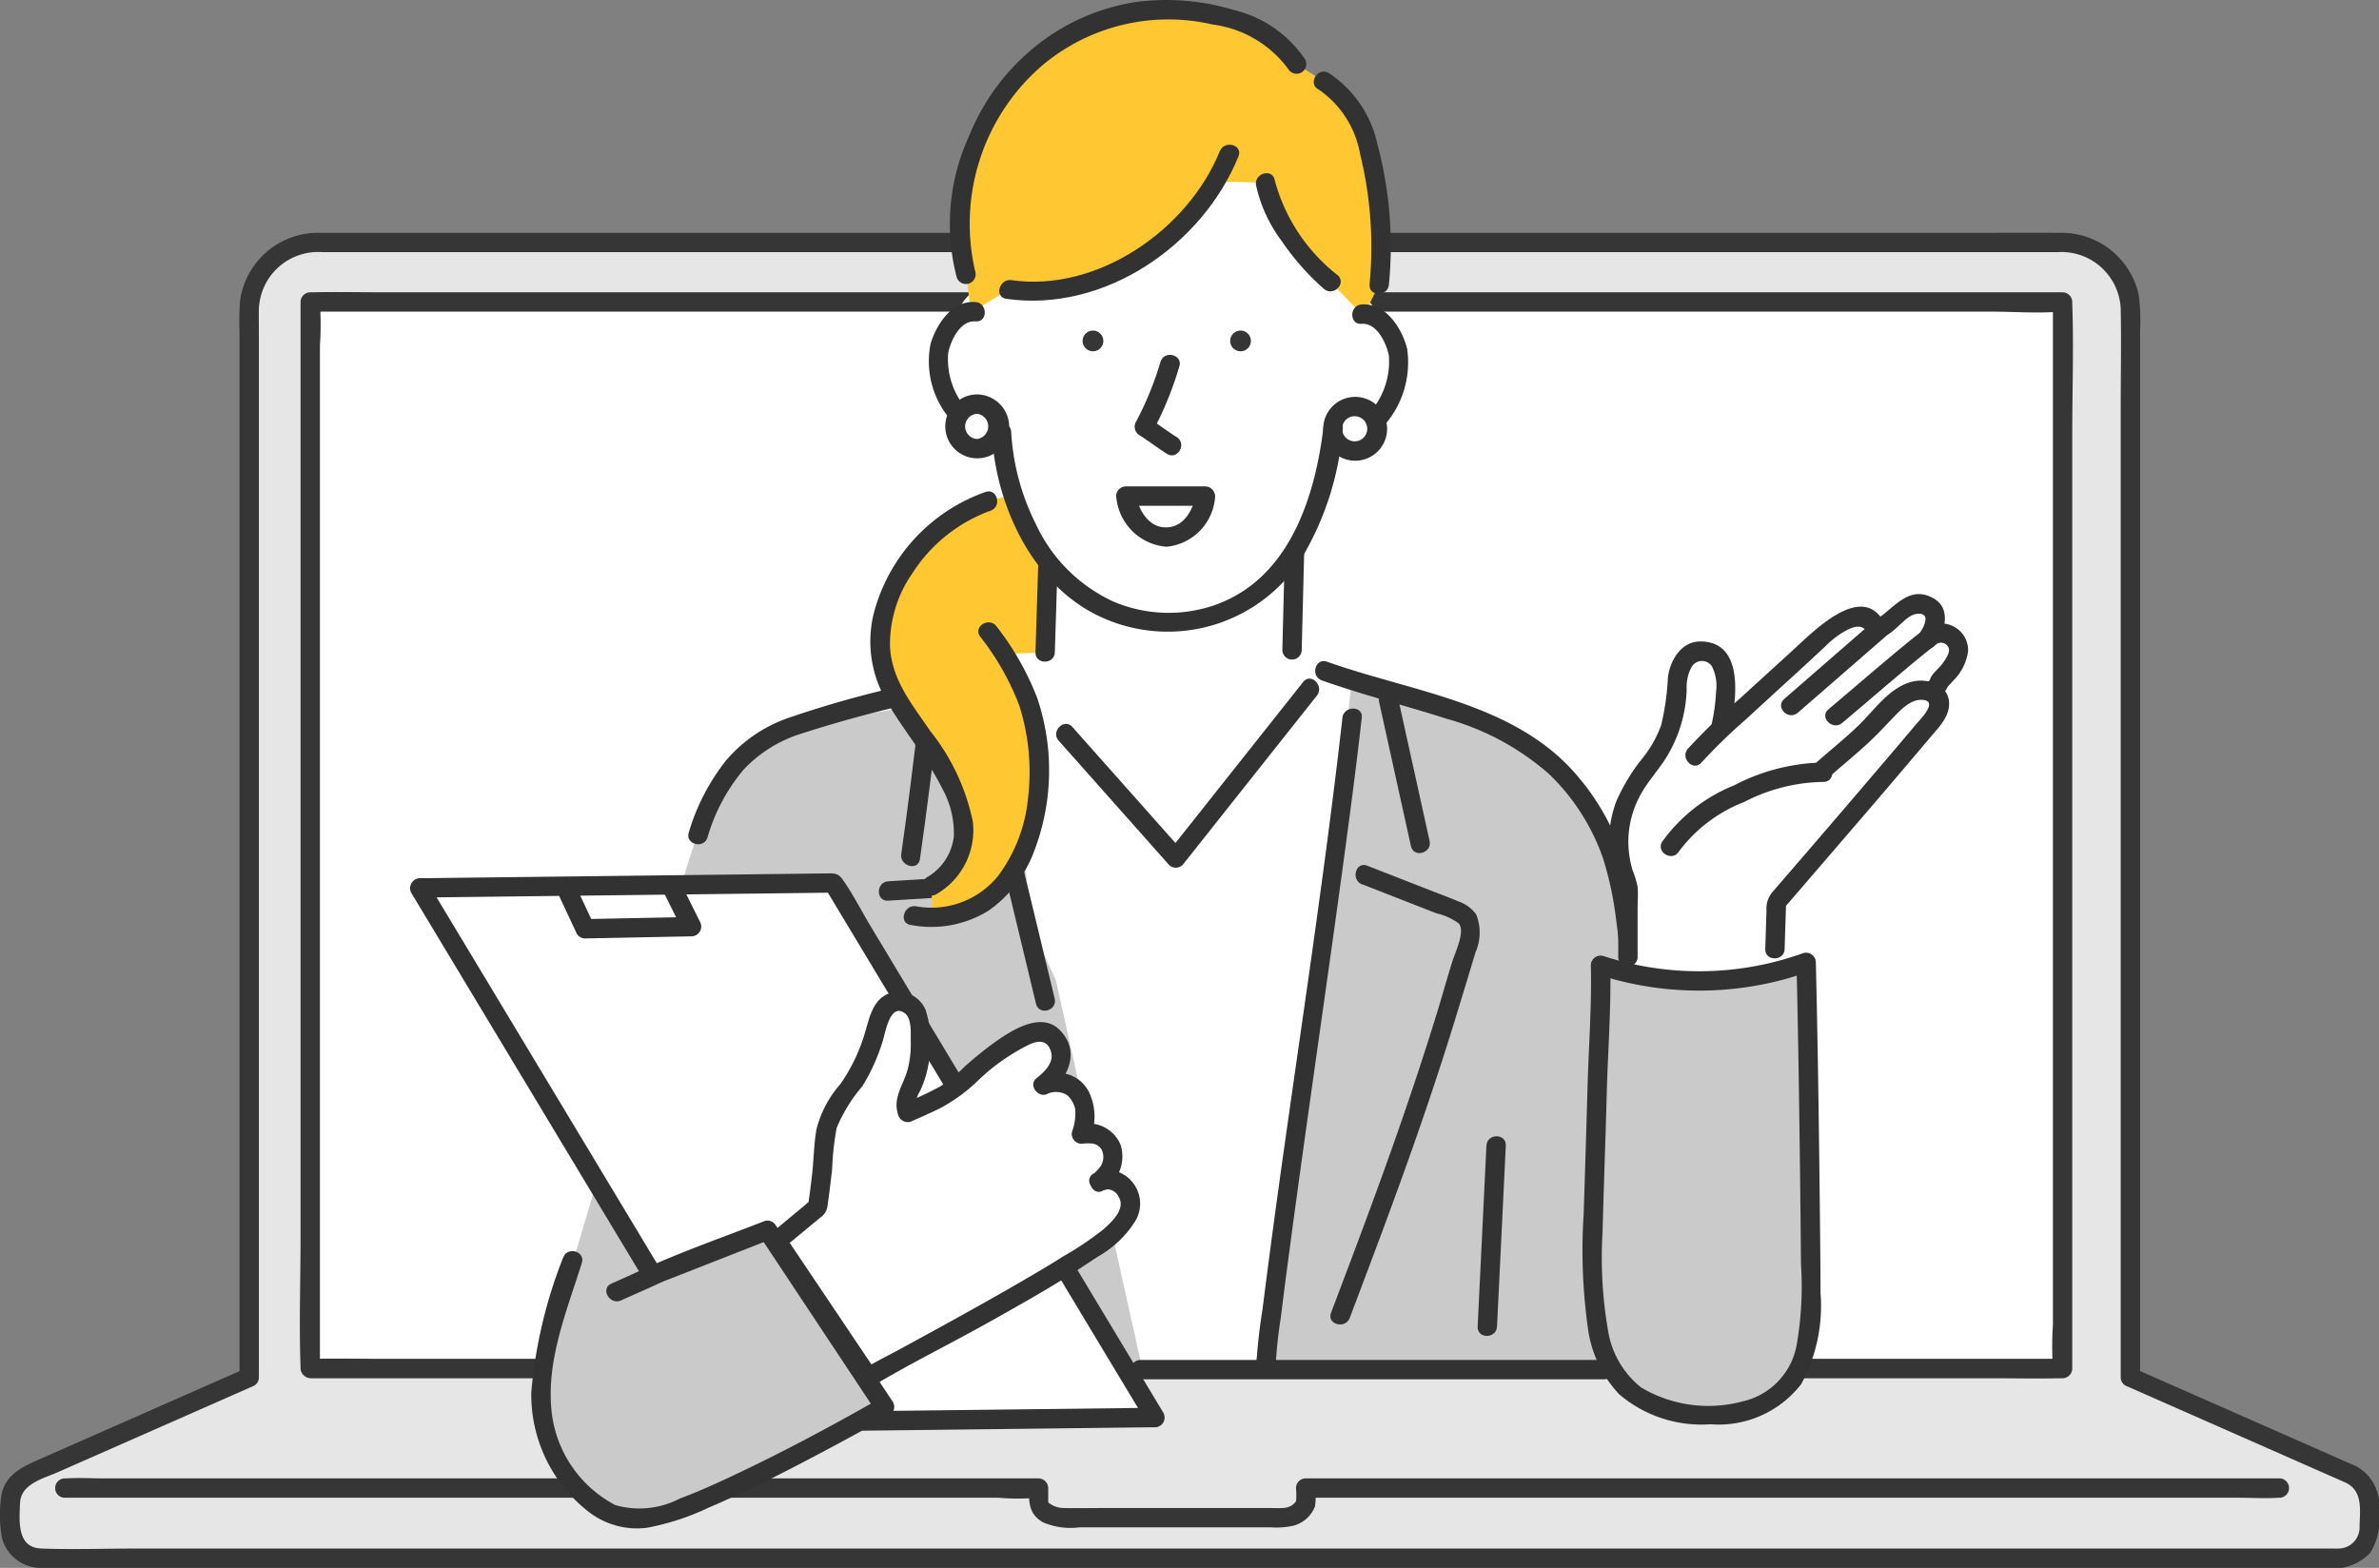 <svg id="Group_1805" data-name="Group 1805" xmlns="http://www.w3.org/2000/svg" xmlns:xlink="http://www.w3.org/1999/xlink" width="112.35" height="74.054" viewBox="0 0 112.35 74.054">
  <rect x="0" y="0" width="112.35" height="74.054" fill="#808080" stroke="none"/>
  <defs>
    <clipPath id="clip-path">
      <rect id="Rectangle_1484" data-name="Rectangle 1484" width="112.35" height="74.054" fill="none"/>
    </clipPath>
  </defs>
  <g id="Group_1741" data-name="Group 1741" clip-path="url(#clip-path)">
    <path id="Path_5081" data-name="Path 5081" d="M115.9,183.406l-10.433-4.6V128.344a3.188,3.188,0,0,0-3.235-3.138H19.864a3.188,3.188,0,0,0-3.235,3.138v50.464L6.2,183.406a1.419,1.419,0,0,0-.847,1.3v1.227a1.419,1.419,0,0,0,1.419,1.419H115.33a1.419,1.419,0,0,0,1.419-1.419V184.7a1.419,1.419,0,0,0-.847-1.3" transform="translate(-4.86 -113.756)" fill="#e6e6e6"/>
    <path id="Path_5082" data-name="Path 5082" d="M111.273,178.441l-9.132-4.025-1.3-.573.226.395V124.8a8.932,8.932,0,0,0-.075-1.739,3.736,3.736,0,0,0-3.762-2.878c-1.347-.007-2.694,0-4.041,0H16.443c-.438,0-.877,0-1.315,0a3.716,3.716,0,0,0-3.792,3.219,13.162,13.162,0,0,0-.024,1.468v49.372l.227-.395-5.926,2.612-3.6,1.586c-.945.416-1.9.8-1.978,2.018a5.965,5.965,0,0,0,.065,1.8,1.908,1.908,0,0,0,1.809,1.378c.1,0,.205,0,.307,0H109.706a2.474,2.474,0,0,0,2.233-.715,3.037,3.037,0,0,0,.408-2.038,2.063,2.063,0,0,0-1.073-2.044c-.524-.265-.987.524-.462.79.78.395.64,1.285.62,2.029a1,1,0,0,1-.972,1.063c-.115.007-.233,0-.348,0H6.488c-1.509,0-3.028.054-4.536,0-1.165-.042-1.038-1.3-1.006-2.142.035-.911,1.086-1.156,1.785-1.464l7.523-3.315,1.746-.77a.448.448,0,0,0,.226-.395V125.012c0-.412-.008-.825,0-1.237a2.8,2.8,0,0,1,2.98-2.682c1.39,0,2.779,0,4.169,0H95.787c.47,0,.94,0,1.41,0a2.8,2.8,0,0,1,2.955,2.686c.032,1.538,0,3.08,0,4.618v45.84a.448.448,0,0,0,.227.395l9.132,4.025,1.3.573c.534.235,1-.553.462-.79" transform="translate(0 -109.185)" fill="#363636"/>
    <rect id="Rectangle_1483" data-name="Rectangle 1483" width="82.755" height="50.375" transform="translate(14.652 14.267)" fill="#fff"/>
    <path id="Path_5083" data-name="Path 5083" d="M155.343,202.185H234.73c1.076,0,2.156.024,3.232,0,.045,0,.091,0,.136,0a.464.464,0,0,0,.457-.457V157.536c0-2.027.074-4.07,0-6.1,0-.029,0-.058,0-.087a.464.464,0,0,0-.457-.457H158.711c-1.076,0-2.156-.024-3.233,0h-.136a.464.464,0,0,0-.457.457v44.192c0,2.027-.074,4.07,0,6.1,0,.029,0,.058,0,.087a.458.458,0,0,0,.915,0V153.4a14.452,14.452,0,0,0,0-1.964.64.64,0,0,1,0-.087l-.457.457H234.73c1.064,0,2.171.087,3.232,0,.045,0,.091,0,.136,0l-.457-.457v48.324a14.453,14.453,0,0,0,0,1.964.644.644,0,0,1,0,.087l.457-.457H158.711c-1.076,0-2.156-.024-3.233,0-.045,0-.091,0-.136,0a.458.458,0,0,0,0,.915" transform="translate(-140.691 -137.086)" fill="#363636"/>
    <path id="Path_5084" data-name="Path 5084" d="M28.871,764.3H72.99a10.572,10.572,0,0,0,1.807,0,.464.464,0,0,1,.08,0l-.457-.457c0,.68-.011,1.218.657,1.613a3.283,3.283,0,0,0,1.722.242h9.077a3.517,3.517,0,0,0,1.054-.083,1.5,1.5,0,0,0,1-.907,3.666,3.666,0,0,0,.016-.865l-.457.457h44.056c.617,0,1.251.041,1.867,0,.027,0,.055,0,.083,0a.458.458,0,0,0,0-.915H87.488a.464.464,0,0,0-.457.457,3.4,3.4,0,0,1,0,.678c-.026.116.014-.066,0-.052a.744.744,0,0,1-.208.2.913.913,0,0,1-.449.117c-.193.013-.392,0-.585,0H77.855c-.592,0-1.185.015-1.777,0a1.164,1.164,0,0,1-.746-.265c.039.077,0,0,0-.069s0-.157,0-.236v-.372a.464.464,0,0,0-.457-.457H30.757c-.6,0-1.21-.04-1.806,0-.026,0-.053,0-.08,0a.458.458,0,0,0,0,.915" transform="translate(-25.829 -693.557)" fill="#363636"/>
    <path id="Path_5085" data-name="Path 5085" d="M520.349,280.632l-11.77-.6-.2,4.929-3.219.7.7,33.5h16.1l1.308-32.493-2.917-.966Z" transform="translate(-458.961 -254.418)" fill="#fff"/>
    <path id="Path_5086" data-name="Path 5086" d="M291.759,450.157l10.261.5,6.639-21.93-10.563-.2c-1.132,3.059-3.83,13.532-6.338,21.629" transform="translate(-265.077 -389.338)" fill="#cacaca"/>
    <path id="Path_5087" data-name="Path 5087" d="M664.828,362.222a12.162,12.162,0,0,0-1.589-2.67,9.385,9.385,0,0,0-2.174-1.986,23.33,23.33,0,0,0-6.506-2.5l-.093.319v0l-1.761-.556c-.237,2.109-.513,6.07-.881,8.766-1.05,7.679-2.953,17.454-3.644,23.526a19.767,19.767,0,0,0,3.418,0h14.386s.019-19.949-.052-20.538a15.267,15.267,0,0,0-1.1-4.36" transform="translate(-588.903 -322.378)" fill="#cacaca"/>
    <path id="Path_5088" data-name="Path 5088" d="M368.167,364.883c.814-1.009.041-2.146-.617-3.516-.5-1.043-.554-3.776-1.207-4.728-.224-.326-.93-1.545-1.107-1.811l-2.951,1.04c-1.743.382-3.706.337-5.353,1.041a7.317,7.317,0,0,0-3.919,4.91l-.754,25.7,21.729-.5-4.081-18.345Z" transform="translate(-320.044 -322.378)" fill="#cacaca"/>
    <path id="Path_5089" data-name="Path 5089" d="M679.476,342.351c1.932.69,3.923,1.178,5.873,1.807a12.314,12.314,0,0,1,4.847,2.607,10.139,10.139,0,0,1,2.564,4,15.966,15.966,0,0,1,.584,2.653,63.9,63.9,0,0,1,.567,7.477c.086,2.679.1,5.36.076,8.04-.014,2.007-.075,4.015-.058,6.021a.458.458,0,0,0,.915,0c-.037-4.483.124-8.961,0-13.445a72.907,72.907,0,0,0-.549-7.857,18.906,18.906,0,0,0-.577-2.892,11.158,11.158,0,0,0-2.111-3.826c-2.923-3.528-7.824-4.016-11.887-5.468-.555-.2-.794.685-.243.882" transform="translate(-617.052 -310.215)" fill="#323232"/>
    <path id="Path_5090" data-name="Path 5090" d="M763.446,587.291l-.364,7.49-.051,1.058c-.029.588.886.587.915,0q.182-3.745.364-7.49.026-.529.051-1.058c.029-.588-.886-.587-.915,0" transform="translate(-693.248 -533.181)" fill="#323232"/>
    <path id="Path_5091" data-name="Path 5091" d="M366.882,350.983a50.9,50.9,0,0,0-6.735,1.8,6.793,6.793,0,0,0-2.935,2,10.1,10.1,0,0,0-1.766,3.408c-.181.561.7.8.882.243a8.71,8.71,0,0,1,1.7-3.2,6.278,6.278,0,0,1,2.751-1.714,58.679,58.679,0,0,1,6.349-1.662c.575-.126.331-1.008-.243-.882" transform="translate(-322.917 -318.874)" fill="#323232"/>
    <path id="Path_5092" data-name="Path 5092" d="M495.792,350.5l3.132,13.013.439,1.825c.138.572,1.02.33.882-.243l-3.132-13.013-.439-1.825c-.138-.572-1.02-.33-.882.243" transform="translate(-450.437 -317.927)" fill="#323232"/>
    <path id="Path_5093" data-name="Path 5093" d="M652.733,366.445c-.941,8.325-2.277,16.6-3.382,24.906q-.2,1.518-.393,3.037a25.76,25.76,0,0,0-.3,2.789.458.458,0,0,0,.914,0,22.382,22.382,0,0,1,.25-2.4q.168-1.358.348-2.715.4-3.015.823-6.027c.575-4.115,1.169-8.227,1.73-12.344.329-2.414.65-4.829.923-7.25.066-.584-.849-.579-.915,0" transform="translate(-589.336 -332.536)" fill="#323232"/>
    <path id="Path_5094" data-name="Path 5094" d="M711.965,356.532q.751,3.421,1.509,6.841c.127.574,1.009.331.882-.243q-.755-3.42-1.509-6.841c-.126-.575-1.008-.331-.882.243" transform="translate(-646.842 -323.407)" fill="#323232"/>
    <path id="Path_5095" data-name="Path 5095" d="M688.494,447.622l2.349.918,1.154.451a2.915,2.915,0,0,1,1.053.475c.325.364-.153,1.347-.28,1.744-.249.785-.467,1.581-.708,2.369-.932,3.04-1.974,6.045-3.07,9.03-.645,1.755-1.306,3.5-1.968,5.251-.209.551.675.789.882.243,1.239-3.271,2.475-6.544,3.6-9.855q.834-2.445,1.584-4.918c.251-.829.508-1.656.752-2.487a2.317,2.317,0,0,0,.036-1.8,1.726,1.726,0,0,0-.835-.611c-.456-.194-.923-.365-1.384-.545l-2.926-1.143c-.548-.214-.786.67-.243.882" transform="translate(-624.164 -405.854)" fill="#323232"/>
    <path id="Path_5096" data-name="Path 5096" d="M466.212,362.6c-.268,2.262-.54,4.524-.865,6.779-.083.576.8.824.882.243.337-2.335.62-4.679.9-7.022.069-.583-.846-.578-.915,0" transform="translate(-422.785 -329.044)" fill="#323232"/>
    <path id="Path_5097" data-name="Path 5097" d="M545.523,353.443l4.557,5.132.65.732a.458.458,0,0,0,.647,0l5.55-7,.787-.992c.362-.456-.281-1.108-.647-.647l-5.55,7-.787.992h.647l-4.557-5.132-.65-.732c-.392-.441-1.036.208-.647.647" transform="translate(-495.524 -318.457)" fill="#323232"/>
    <path id="Path_5098" data-name="Path 5098" d="M457.8,452.793l-3.479.217c-.585.037-.589.951,0,.915l3.479-.217c.585-.036.589-.951,0-.915" transform="translate(-412.376 -411.383)" fill="#323232"/>
    <path id="Path_5099" data-name="Path 5099" d="M459.571,255.6a7.649,7.649,0,0,0-5.093,6.594,4.867,4.867,0,0,0,.993,3.061c.177.266.378.551.6.877a22.707,22.707,0,0,1,1.81,2.955c.794,1.653.9,3.5-.958,4.66l-.014,1.5a4.223,4.223,0,0,0,2.992-1.128c1.669-1.539,2.278-4.378,2.047-6.764a9.336,9.336,0,0,0-.138-.936,8.373,8.373,0,0,0-1.485-3.6l1.944-.087.131-4.157.058-.045a10.317,10.317,0,0,1-1.68-3.263Z" transform="translate(-412.914 -231.922)" fill="#ffc832"/>
    <path id="Path_5100" data-name="Path 5100" d="M454.9,253.833a8.3,8.3,0,0,0-5.294,5.819,5.553,5.553,0,0,0,.5,3.828c.826,1.513,1.988,2.812,2.759,4.364a4.353,4.353,0,0,1,.543,2.261,2.552,2.552,0,0,1-1.264,1.921c-.492.319-.034,1.111.462.79a3.485,3.485,0,0,0,1.7-3.409,10.115,10.115,0,0,0-2.013-4.286c-.862-1.275-1.829-2.415-1.9-4.016a5.887,5.887,0,0,1,1.064-3.442,7.358,7.358,0,0,1,3.687-2.948c.552-.192.315-1.076-.243-.882" transform="translate(-408.363 -230.594)" fill="#323232"/>
    <path id="Path_5101" data-name="Path 5101" d="M470.292,322.107a12.279,12.279,0,0,1,1.855,3.267,10.369,10.369,0,0,1,.416,4.325,7.322,7.322,0,0,1-1.419,3.719,4.052,4.052,0,0,1-3.88,1.433c-.576-.084-.824.8-.243.882a5.123,5.123,0,0,0,3.7-.693,5.961,5.961,0,0,0,2.078-2.666,10.672,10.672,0,0,0,.192-7.365,13.241,13.241,0,0,0-1.909-3.364c-.333-.48-1.126-.024-.79.462" transform="translate(-424.009 -292.045)" fill="#323232"/>
    <path id="Path_5102" data-name="Path 5102" d="M508.469,65.609c-.437-.516-.665-1.153-1.309-.946.667-1.783.068-3.53-.775-5.237a7.081,7.081,0,0,0-4.235-3.593l-.052,1.641a9.845,9.845,0,0,1-6.661,5.273c-2.322.509-5.129.324-6.6,2.193a4.964,4.964,0,0,0-.732,3.952,2.305,2.305,0,0,0,2.213,1.71c.115,3.112,1.664,6.732,4.326,8.35a7.105,7.105,0,0,0,7.847-.5c2.153-1.725,3.183-5.633,3.875-8.3.019.745,1.133.626,1.859.457s.637-.883.8-1.61.405-.814.234-1.54a4.33,4.33,0,0,0-.8-1.845" transform="translate(-443.318 -50.728)" fill="#fff"/>
    <path id="Path_5103" data-name="Path 5103" d="M512.529,8.4l-1.258-.789c-1.326-2.4-6.159-3.084-8.751-2.232a9.74,9.74,0,0,0-5.455,4.128c-1.4,2.291-2.24,5.383-1.412,8.039l.223,1.739c.026,0,.053,0,.079,0l1.711-1.041c3.761.575,7.819-1.844,9.763-5.112l2.356.073c.243,1.568,1.878,3.658,3.086,4.687l1.455,1.518a.9.9,0,0,1,.137-.01l.694-1.393c.366-5.121-.8-8.689-2.629-9.6" transform="translate(-450.025 -4.57)" fill="#ffc832"/>
    <path id="Path_5104" data-name="Path 5104" d="M689.437,209.969a1.051,1.051,0,0,0-1.05,1.013c0,.013,0,.026,0,.039a1.052,1.052,0,1,0,1.051-1.052" transform="translate(-625.431 -190.767)" fill="#fff"/>
    <path id="Path_5105" data-name="Path 5105" d="M494.187,208.715a1.052,1.052,0,1,0,1.019,1.315,1.025,1.025,0,0,0,.033-.263,1.053,1.053,0,0,0-1.052-1.052" transform="translate(-448.037 -189.627)" fill="#fff"/>
    <path id="Path_5106" data-name="Path 5106" d="M512.188,216.916c.141,3.32,1.82,7.033,4.873,8.6a7.523,7.523,0,0,0,9.607-2.4,14,14,0,0,0,2.091-6.392c.072-.583-.843-.578-.915,0-.417,3.382-1.671,7.217-5.238,8.4a6.653,6.653,0,0,1-4.7-.212,7.5,7.5,0,0,1-3.645-3.658,11.05,11.05,0,0,1-1.16-4.337c-.025-.586-.94-.589-.915,0" transform="translate(-465.346 -196.508)" fill="#323232"/>
    <path id="Path_5107" data-name="Path 5107" d="M587.141,183.627a15.253,15.253,0,0,1-1.164,2.85.466.466,0,0,0,.164.626c.444.279.857.6,1.3.881.5.314.96-.477.462-.79-.444-.279-.858-.6-1.3-.881l.164.626a16.449,16.449,0,0,0,1.256-3.069c.192-.558-.691-.8-.882-.243" transform="translate(-532.332 -166.548)" fill="#323232"/>
    <path id="Path_5108" data-name="Path 5108" d="M663.113,286.406q.057-2.257.114-4.515a.458.458,0,0,0-.915,0q-.057,2.257-.114,4.515a.457.457,0,0,0,.914,0" transform="translate(-601.638 -255.71)" fill="#323232"/>
    <path id="Path_5109" data-name="Path 5109" d="M534.827,287.062q-.066,2.078-.131,4.157c-.019.589.9.588.915,0q.065-2.078.131-4.157c.019-.589-.9-.588-.914,0" transform="translate(-485.796 -260.409)" fill="#323232"/>
    <path id="Path_5110" data-name="Path 5110" d="M507.171,2.812A5.637,5.637,0,0,0,503.784.468a11.025,11.025,0,0,0-4.6-.375,10.01,10.01,0,0,0-4.544,1.933A10.422,10.422,0,0,0,491.3,6.417a9.966,9.966,0,0,0-.587,6.682.458.458,0,0,0,.882-.243,9.876,9.876,0,0,1,3.068-9.688,9.244,9.244,0,0,1,8.145-2.008,5.26,5.26,0,0,1,3.57,2.114.458.458,0,0,0,.79-.462" transform="translate(-445.531 0)" fill="#323232"/>
    <path id="Path_5111" data-name="Path 5111" d="M481.491,155.959c-1.1-.089-1.838,1.039-2.12,1.973a4.224,4.224,0,0,0,.925,3.561c.342.472,1.135.016.79-.462a3.6,3.6,0,0,1-.883-2.668c.124-.6.569-1.547,1.289-1.49.587.047.584-.868,0-.915" transform="translate(-435.424 -141.692)" fill="#323232"/>
    <path id="Path_5112" data-name="Path 5112" d="M698.739,158.124c.72-.053,1.164.893,1.288,1.491a3.627,3.627,0,0,1-.935,2.737c-.356.459.286,1.111.647.647a4.48,4.48,0,0,0,1.148-3.718c-.253-.969-1.015-2.154-2.147-2.071-.583.043-.588.958,0,.915" transform="translate(-634.438 -142.829)" fill="#323232"/>
    <path id="Path_5113" data-name="Path 5113" d="M678.639,37.819A4.689,4.689,0,0,1,680.6,40.88a18.392,18.392,0,0,1,.444,6.147c-.04.587.874.585.915,0a18.693,18.693,0,0,0-.54-6.61A5.392,5.392,0,0,0,679.1,37.03c-.522-.27-.985.519-.462.79" transform="translate(-616.366 -33.593)" fill="#323232"/>
    <path id="Path_5114" data-name="Path 5114" d="M648.549,90.034a6.86,6.86,0,0,0,1.227,2.655,12.006,12.006,0,0,0,1.976,2.234c.443.383,1.093-.261.647-.647a8.478,8.478,0,0,1-2.969-4.485c-.1-.579-.982-.333-.882.243" transform="translate(-589.23 -81.279)" fill="#323232"/>
    <path id="Path_5115" data-name="Path 5115" d="M526.4,75.046c-1.5,3.7-5.768,6.677-9.841,6.092-.576-.083-.824.8-.243.882,4.614.663,9.258-2.517,10.966-6.731.221-.545-.663-.782-.882-.243" transform="translate(-468.793 -67.906)" fill="#323232"/>
    <path id="Path_5116" data-name="Path 5116" d="M489.661,203.706a1.509,1.509,0,1,0,1.51,1.51,1.533,1.533,0,0,0-1.51-1.51c-.588-.032-.586.883,0,.915a.6.6,0,0,1,0,1.189.595.595,0,0,1,0-1.189c.585-.034.589-.948,0-.915" transform="translate(-443.511 -185.076)" fill="#323232"/>
    <path id="Path_5117" data-name="Path 5117" d="M684.9,204.961a1.508,1.508,0,0,0-.115,3.012,1.508,1.508,0,1,0,.115-3.012c-.588-.032-.586.882,0,.915a.593.593,0,1,1-.1,1.181.593.593,0,0,1,.1-1.181c.585-.031.589-.946,0-.915" transform="translate(-620.895 -186.216)" fill="#323232"/>
    <path id="Path_5118" data-name="Path 5118" d="M580.629,251.213H576.86a.463.463,0,0,0-.441.579,2.585,2.585,0,0,0,2.363,2.271,2.54,2.54,0,0,0,2.288-2.271c.107-.575-.774-.822-.882-.243-.136.732-.554,1.578-1.406,1.6-.876.022-1.322-.865-1.481-1.6l-.441.579h3.769a.458.458,0,0,0,0-.915" transform="translate(-523.693 -228.239)" fill="#323232"/>
    <path id="Path_5119" data-name="Path 5119" d="M559.548,170.728a.489.489,0,1,0,.489.489.489.489,0,0,0-.489-.489" transform="translate(-507.931 -155.114)" fill="#363636"/>
    <path id="Path_5120" data-name="Path 5120" d="M635.748,170.728a.489.489,0,1,0,.489.489.489.489,0,0,0-.489-.489" transform="translate(-577.163 -155.114)" fill="#363636"/>
    <path id="Path_5121" data-name="Path 5121" d="M851.675,313.645a.815.815,0,0,0-1.172.011l-.006.006-.043.036c.131-.187.709-1.08.153-1.478a1.055,1.055,0,0,0-1.034-.072c-.432.186-1.07.941-1.485,1.121a1.461,1.461,0,0,0-.406-.523c-.8-.4-1.856.476-2.389.995-.589.574-2.811,2.556-4.363,4.014l-.193-.04c.281-1.362.351-2.8-.319-3.237a1.006,1.006,0,0,0-1.3.049,2.371,2.371,0,0,0-.5,1.7,5.307,5.307,0,0,1-1.194,3.285,8.242,8.242,0,0,0-1.153,1.8,5.122,5.122,0,0,0,.041,4.049v3.977A9,9,0,0,0,841,329.8a9.812,9.812,0,0,0,2.259-.464v-1.006l.07-2.212s5.613-6.5,7.416-8.677c.229-.276.471-.851.056-1.139a1.036,1.036,0,0,0-.15-.089l.043-.08c.5-.413.074-.2.5-.626.381-.382,1.12-1.317.479-1.866" transform="translate(-759.437 -283.51)" fill="#fff"/>
    <path id="Path_5122" data-name="Path 5122" d="M831.464,497.328a14.91,14.91,0,0,1-2.8.536,14.649,14.649,0,0,1-5.977-.7l.005.206c-.1,3.034-.205,7.478-.309,10.513-.053,1.6-.133,3.113-.03,4.67.165,2.492.6,5.835,5.432,5.835a7.576,7.576,0,0,0,1.592-.152c2.52-.54,3.236-2.495,3.236-5.381,0-2.515-.1-10.965-.22-15.828q-.466.167-.932.3" transform="translate(-747.104 -451.57)" fill="#cacaca"/>
    <path id="Path_5123" data-name="Path 5123" d="M826.785,492.284a14.567,14.567,0,0,1-8.531-.165.461.461,0,0,0-.579.441c.046,1.889-.1,3.8-.155,5.693q-.084,3.041-.186,6.081a26.409,26.409,0,0,0,.2,5.349,5.634,5.634,0,0,0,1.476,3.137,5.982,5.982,0,0,0,4.313,1.42,4.936,4.936,0,0,0,4.285-1.894,7.741,7.741,0,0,0,.912-4.327c0-1.29-.016-2.58-.03-3.87-.042-3.909-.095-7.818-.19-11.726a.461.461,0,0,0-.579-.441q-.463.164-.933.3a.458.458,0,0,0,.243.882q.471-.14.933-.3l-.579-.441c.081,3.318.129,6.637.17,9.956q.026,2.157.044,4.314a16.134,16.134,0,0,1-.2,3.78,3.344,3.344,0,0,1-2.573,2.691,6.21,6.21,0,0,1-4.778-.663,4.287,4.287,0,0,1-1.568-2.732,20,20,0,0,1-.253-4.57c.057-2.214.143-4.426.2-6.64.055-1.991.212-4.008.164-6l-.579.441a15.461,15.461,0,0,0,9.017.165.458.458,0,0,0-.243-.882" transform="translate(-742.546 -446.968)" fill="#323232"/>
    <path id="Path_5124" data-name="Path 5124" d="M912.471,364.192q.035-1.106.07-2.212l-.134.323q2.1-2.436,4.2-4.881,1.383-1.616,2.756-3.241c.4-.478.918-.976.873-1.654-.054-.823-1.018-1.13-1.708-.97-1.1.255-1.815,1.353-2.581,2.089-.663.636-1.384,1.207-2.067,1.82-.439.394.21,1.039.647.647.653-.587,1.342-1.133,1.979-1.737.387-.367.749-.756,1.118-1.141.329-.344.8-.833,1.322-.812.836.033-.068.919-.305,1.2q-.68.808-1.366,1.612-2.677,3.143-5.378,6.265a1.22,1.22,0,0,0-.282.878l-.058,1.815c-.019.589.9.588.915,0" transform="translate(-828.191 -319.368)" fill="#323232"/>
    <path id="Path_5125" data-name="Path 5125" d="M865.188,393.79A9.369,9.369,0,0,0,861,394.866a7.713,7.713,0,0,0-3.4,2.662c-.307.5.483.964.79.462a6.953,6.953,0,0,1,3.077-2.334,8.36,8.36,0,0,1,3.727-.951c.589.022.588-.892,0-.915" transform="translate(-779.101 -357.773)" fill="#323232"/>
    <path id="Path_5126" data-name="Path 5126" d="M882.121,309.219c.493-.657.769-1.737-.1-2.209-1.233-.668-1.928.653-2.864,1.119l.626.164c-1.024-2.161-3.366.257-4.365,1.171-.832.761-1.668,1.517-2.5,2.28a29.773,29.773,0,0,0-2.472,2.387c-.382.444.262,1.094.647.647a25.528,25.528,0,0,1,2.054-2c.76-.7,1.526-1.4,2.291-2.1q.78-.71,1.548-1.432a4.069,4.069,0,0,1,1.044-.758c.438-.2.748-.186.961.263a.465.465,0,0,0,.626.164,3.841,3.841,0,0,0,.782-.588c.245-.215.524-.533.87-.568.719-.072.289.7.064,1-.353.471.44.927.79.462" transform="translate(-790.735 -278.765)" fill="#323232"/>
    <path id="Path_5127" data-name="Path 5127" d="M991.6,325.44a1.645,1.645,0,0,0,.391-.495c.011-.019-.022.016.062-.08s.162-.168.238-.257a2.415,2.415,0,0,0,.669-1.358,1.258,1.258,0,0,0-.846-1.239,1.3,1.3,0,0,0-1.353.3c-.443.389.206,1.033.647.647a.387.387,0,0,1,.641.155c.064.23-.18.552-.3.721-.157.212-.378.379-.52.6-.048.075-.067.161-.109.236q-.02.084.029-.051-.091.09-.19.171c-.447.385.2,1.029.647.647" transform="translate(-900.016 -292.49)" fill="#323232"/>
    <path id="Path_5128" data-name="Path 5128" d="M836.632,335.436c.274-1.331.7-4.135-1.422-4.135-.909,0-1.438.909-1.529,1.722a12.213,12.213,0,0,1-.313,2.218,5.465,5.465,0,0,1-.877,1.564,8.929,8.929,0,0,0-1.241,2.035,5.389,5.389,0,0,0-.311,2.538,9.351,9.351,0,0,0,.349,1.438,1.308,1.308,0,0,1,.049.38v3.034a.458.458,0,0,0,.914,0v-2.306c0-.341.033-.7,0-1.039a4.581,4.581,0,0,0-.242-.79,4.82,4.82,0,0,1-.195-1.361,4.613,4.613,0,0,1,.608-2.251c.308-.544.724-1.013,1.073-1.53a6.476,6.476,0,0,0,1.074-3.4,1.962,1.962,0,0,1,.231-1.043.562.562,0,0,1,.957-.038,2.029,2.029,0,0,1,.2,1.193,8.956,8.956,0,0,1-.206,1.53c-.118.574.763.82.882.243" transform="translate(-754.914 -301.003)" fill="#323232"/>
    <path id="Path_5129" data-name="Path 5129" d="M947.085,324.929c-1.5,1.182-2.94,2.462-4.407,3.69-.452.378.2,1.022.647.647,1.467-1.228,2.9-2.508,4.407-3.69.462-.363-.189-1.006-.647-.647" transform="translate(-856.328 -295.117)" fill="#323232"/>
    <path id="Path_5130" data-name="Path 5130" d="M923.954,320.906c-1.362,1.19-2.732,2.371-4.094,3.56-.444.388.2,1.033.647.647,1.362-1.19,2.733-2.37,4.094-3.56.444-.388-.2-1.033-.647-.647" transform="translate(-835.601 -291.45)" fill="#323232"/>
    <path id="Path_5131" data-name="Path 5131" d="M216.7,456.259l15.19,25.25,19.54-.231-15.19-25.25Z" transform="translate(-196.884 -414.323)" fill="#fff"/>
    <path id="Path_5132" data-name="Path 5132" d="M211.7,451.961l3.8,6.316,7.171,11.92,2.868,4.767c.438.729.833,1.526,1.333,2.215.209.289.444.258.751.254l1.742-.021,6.189-.073,11.063-.131.208,0a.461.461,0,0,0,.395-.688l-3.8-6.316-7.171-11.92-2.868-4.767c-.438-.729-.833-1.526-1.333-2.216-.209-.289-.444-.258-.751-.254l-1.742.021-6.189.073-11.063.131-.208,0a.458.458,0,0,0,0,.915l6.581-.078,10.545-.125,2.414-.029-.395-.226,5.14,8.544,8.184,13.6,1.867,3.1.395-.688-6.581.078-10.545.125-2.414.029.395.227-5.14-8.544-8.184-13.6-1.867-3.1a.458.458,0,0,0-.79.462" transform="translate(-192.28 -409.793)" fill="#323232"/>
    <path id="Path_5133" data-name="Path 5133" d="M288.613,454.612l.8,1.71a.449.449,0,0,0,.395.226l5.03-.1a.463.463,0,0,0,.395-.688l-.905-1.811c-.263-.527-1.052-.064-.79.462l.905,1.811.395-.688-5.03.1.395.227-.8-1.71c-.25-.532-1.039-.068-.79.462" transform="translate(-262.175 -412.223)" fill="#323232"/>
    <path id="Path_5134" data-name="Path 5134" d="M284,632.846l-.757-1.369-1.254-1.649-1.161,1.931-.8,2.554a11.083,11.083,0,0,0-.608,4.862c.294,2.022,2.208,4.884,4.5,4.8a6.065,6.065,0,0,0,1.694-.382,46.142,46.142,0,0,0,10.056-5.313l-5.432-7.646Z" transform="translate(-253.796 -572.228)" fill="#cacaca"/>
    <path id="Path_5135" data-name="Path 5135" d="M416.33,525.742a1.393,1.393,0,0,0,.5-1.783c-.364-.65-1.327-.456-1.327-.456a4.208,4.208,0,0,0,.166-1.244c-.079-.328-.423-1.042-.871-1.12-.332-.056-.837-.158-1.1.051.562-.437,1.1-1.129.737-1.875a.952.952,0,0,0-.867-.653,2.8,2.8,0,0,0-1.215.446,21.237,21.237,0,0,0-3.035,2.381,19.139,19.139,0,0,1-2.029.99,1.274,1.274,0,0,1,.038-.929,4.945,4.945,0,0,0,.547-2.981,2,2,0,0,0-.246-.952.99.99,0,0,0-.94-.364c-.518.09-.719.708-.86,1.214a8.519,8.519,0,0,1-1.686,3.386,3.738,3.738,0,0,0-.8,2.515c-.042.789-.295,2.586-.295,2.586l-1.928,1.593,4.326,6.438c.087-.055,7.529-4.046,9.671-5.476.487-.326.954-.631,1.388-.906.515-.326,1.529-1.415,1.327-1.99-.474-1.347-1.44-.9-1.491-.872" transform="translate(-364.426 -469.938)" fill="#fff"/>
    <path id="Path_5136" data-name="Path 5136" d="M412.019,521.569a1.866,1.866,0,0,0,.793-2.113,1.648,1.648,0,0,0-1.976-.961l.563.563a2.678,2.678,0,0,0-.059-2.049,1.624,1.624,0,0,0-.965-.877,1.93,1.93,0,0,0-1.454.1l.554.718c.912-.737,1.4-1.962.469-2.917-.867-.894-2.226-.03-3.025.526a16.878,16.878,0,0,0-1.467,1.181,7.217,7.217,0,0,1-1.155.942,19.616,19.616,0,0,1-1.785.838l.672.273a1.051,1.051,0,0,1,.136-.861,4.755,4.755,0,0,0,.407-1.265,5.009,5.009,0,0,0-.137-2.613,1.388,1.388,0,0,0-1.786-.734c-.715.31-.869,1.166-1.072,1.832a8.3,8.3,0,0,1-1.159,2.421,5.145,5.145,0,0,0-1.129,2.134c-.123.7-.126,1.414-.206,2.118-.037.327-.078.653-.12.979-.013.1-.036.2-.04.3s-.08.231.035.063c.147-.216-.2.118-.267.171l-.636.526-.964.8a.458.458,0,0,0-.072.554l4.326,6.438a.466.466,0,0,0,.626.164c1.764-1.058,3.627-1.972,5.423-2.978,1.159-.649,2.318-1.3,3.452-1.995.6-.369,1.189-.77,1.784-1.154a4.954,4.954,0,0,0,1.716-1.649,1.6,1.6,0,0,0-.483-2.153,1.441,1.441,0,0,0-1.459-.106c-.532.251-.068,1.04.462.79-.136.064.119-.029.168-.029a.605.605,0,0,1,.53.363c.335.571-.327,1.169-.733,1.533a14.726,14.726,0,0,1-1.9,1.276c-.391.251-.79.49-1.19.727-2.133,1.262-4.31,2.45-6.485,3.636-.579.316-1.178.609-1.744.949l.626.164-4.326-6.438-.072.554,1.722-1.423a.786.786,0,0,0,.35-.565c.078-.573.153-1.147.215-1.722a13.291,13.291,0,0,1,.215-1.956,7.448,7.448,0,0,1,1.215-1.971,9.2,9.2,0,0,0,.961-2.13c.119-.373.338-1.815,1.032-1.324.349.247.286.961.291,1.336a4.7,4.7,0,0,1-.151,1.345c-.21.747-.714,1.327-.44,2.139a.467.467,0,0,0,.672.273c.44-.19.878-.387,1.31-.6a7.85,7.85,0,0,0,1.757-1.276,9.542,9.542,0,0,1,2.505-1.756c.454-.19.838-.151.979.4.13.509-.342.936-.7,1.222-.408.329.118.984.554.718a1,1,0,0,1,.9.076,1.259,1.259,0,0,1,.378.643,2.461,2.461,0,0,1-.145,1.077.463.463,0,0,0,.562.563c.062-.012-.074,0,.035,0a1.775,1.775,0,0,1,.286,0,.578.578,0,0,1,.57.45.8.8,0,0,1-.161.7,2.013,2.013,0,0,1-.188.2c-.054.055-.117.1-.063.059-.47.344-.014,1.138.462.79" transform="translate(-359.885 -465.37)" fill="#323232"/>
    <path id="Path_5137" data-name="Path 5137" d="M275.844,632.036a22.579,22.579,0,0,0-1.5,6.353,7.01,7.01,0,0,0,2.62,5.573,3.742,3.742,0,0,0,2.82.828,11.709,11.709,0,0,0,2.946-.959c1.808-.768,3.562-1.666,5.3-2.586,1.085-.575,2.164-1.162,3.231-1.771a.462.462,0,0,0,.164-.626l-4.84-7.3-.693-1.045a.465.465,0,0,0-.516-.21c-1.835.719-3.713,1.371-5.51,2.18l-1.742.784c-.536.241-.071,1.03.462.79.637-.287,1.278-.565,1.912-.86.191-.089-.046.015.02-.01l.215-.084.878-.344,4.008-1.572-.516-.21,4.84,7.3.693,1.045.164-.626c-2.322,1.327-4.691,2.591-7.114,3.724-.76.355-1.527.7-2.314.991a4.135,4.135,0,0,1-3.059.315,5.684,5.684,0,0,1-3.015-4.478c-.24-2.389.731-4.719,1.433-6.957.177-.563-.706-.8-.882-.243" transform="translate(-249.254 -572.626)" fill="#323232"/>
    <path id="Path_5138" data-name="Path 5138" d="M584.371,703.292H606.3a.458.458,0,0,0,0-.915h-21.93a.458.458,0,0,0,0,.915" transform="translate(-530.527 -638.143)" fill="#323232"/>
  </g>
</svg>
